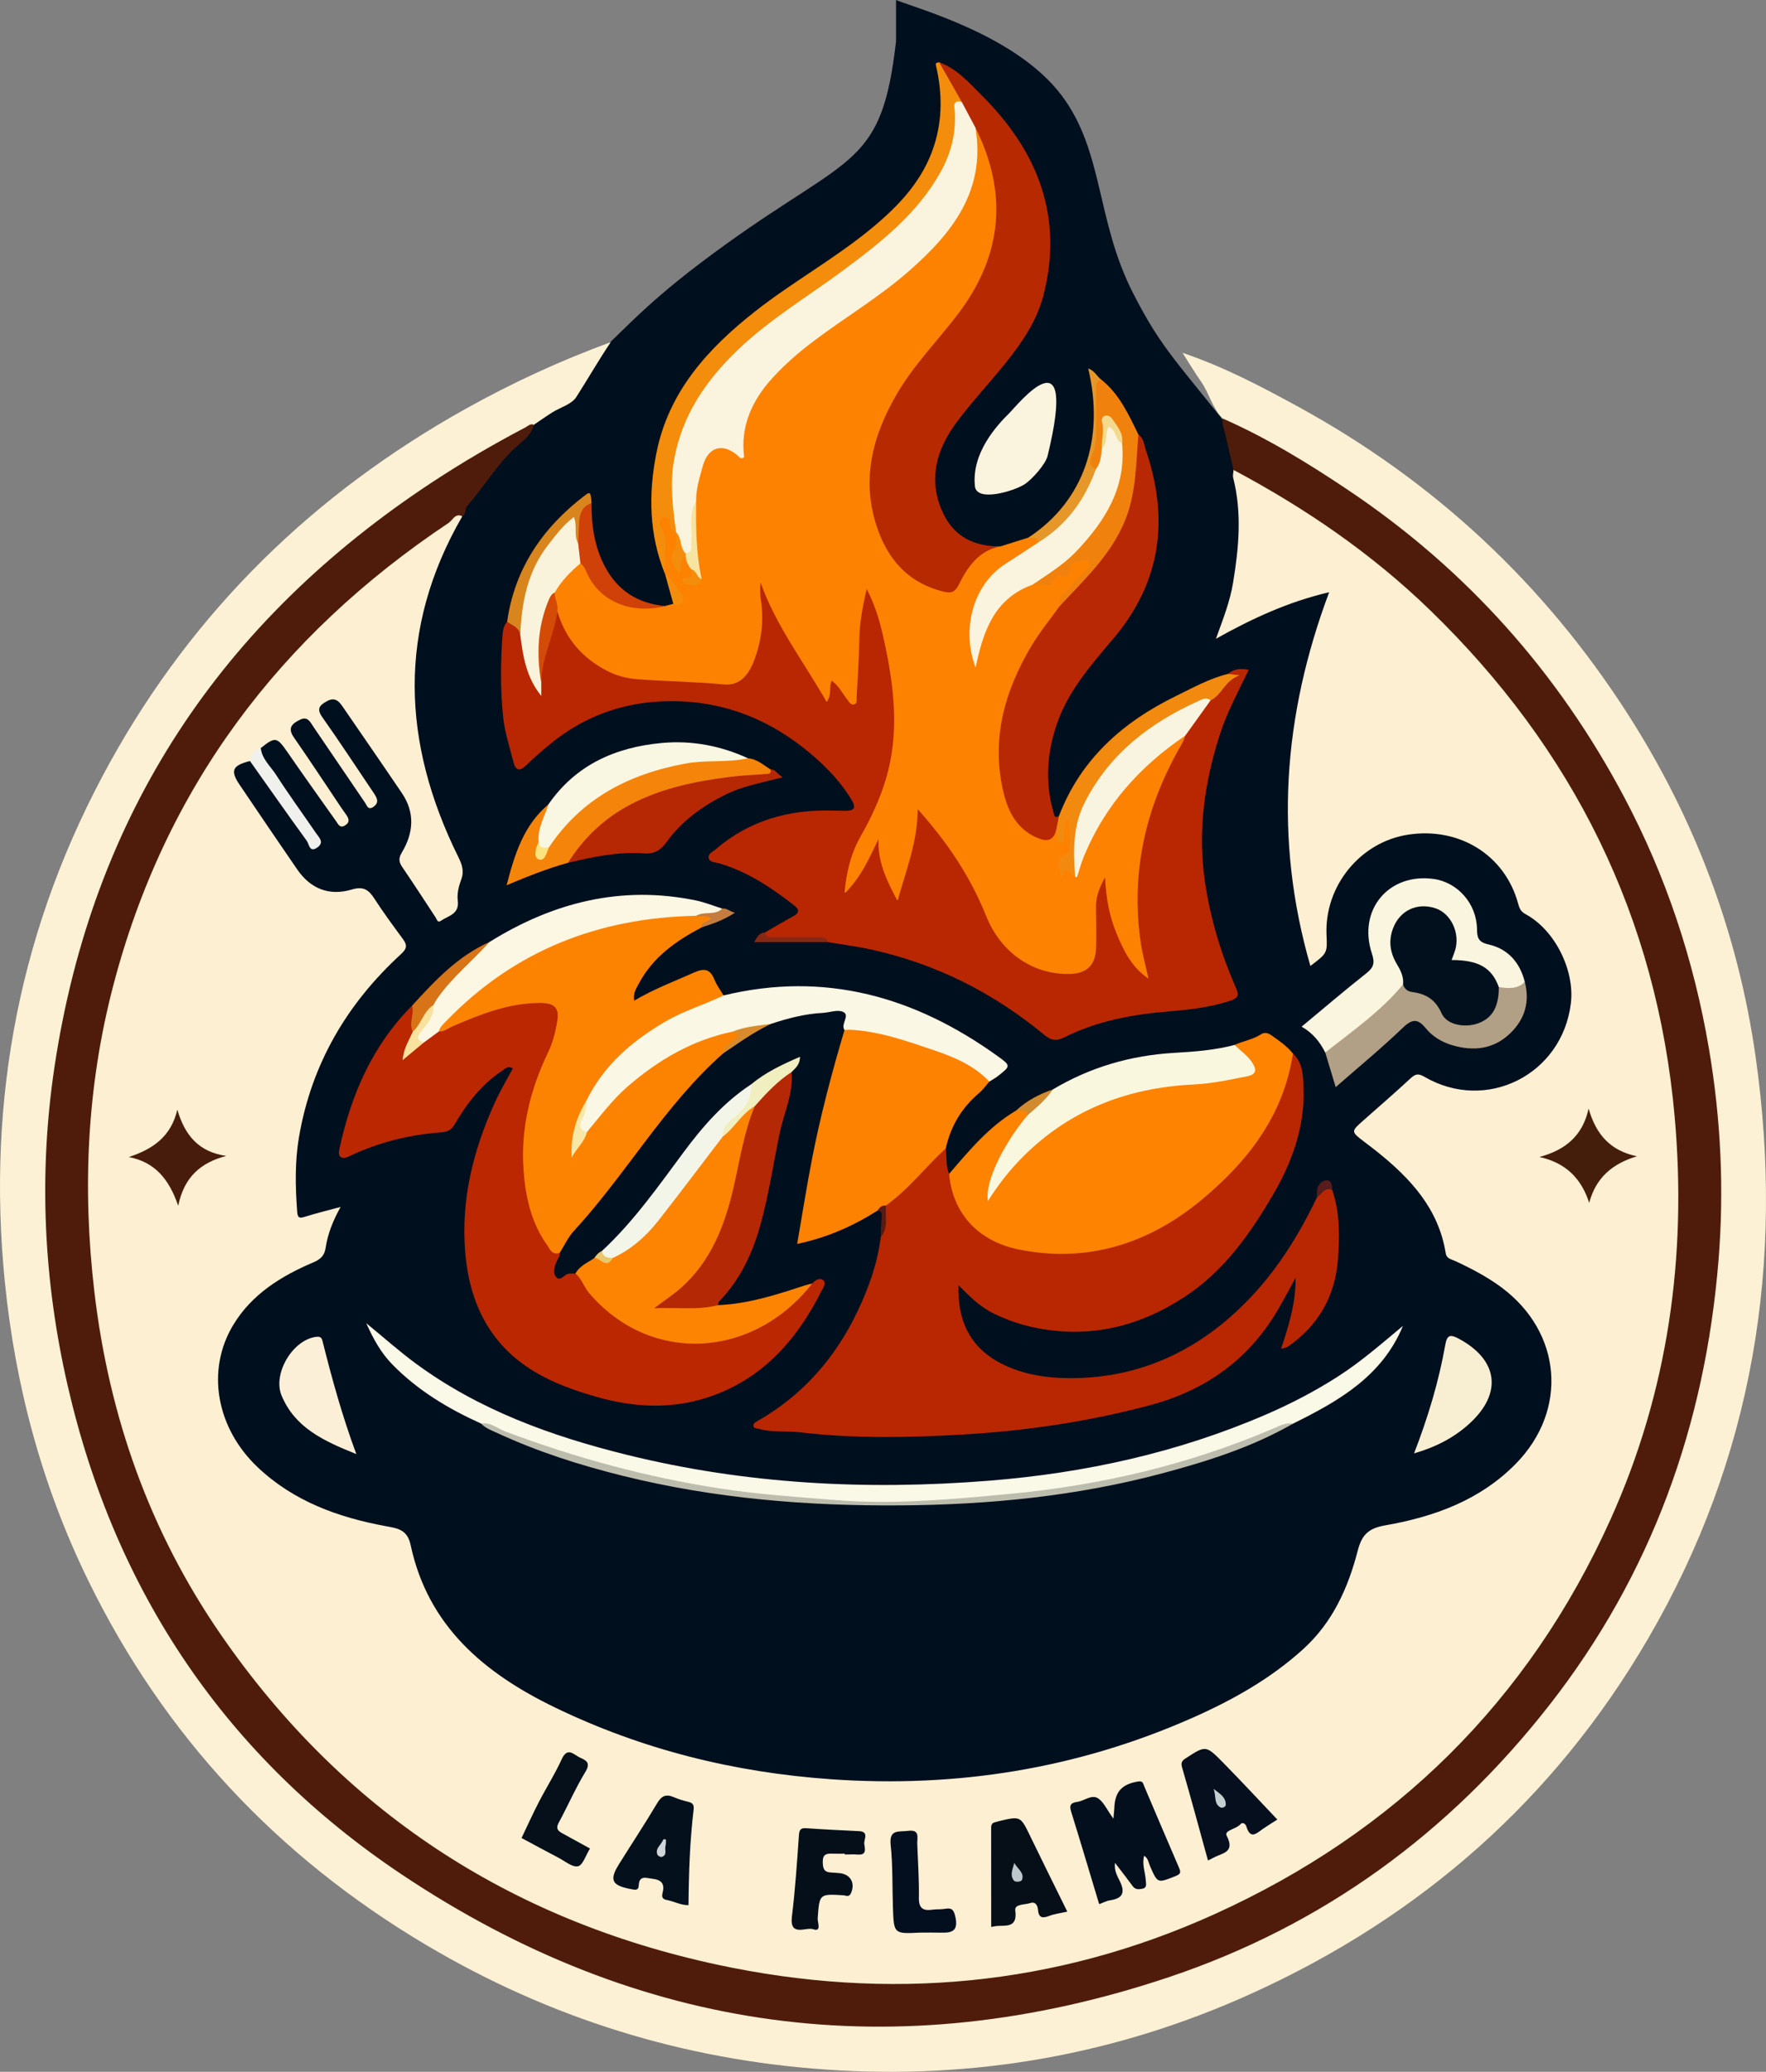 <?xml version="1.0" encoding="utf-8"?>
<!-- Generator: Adobe Illustrator 16.0.3, SVG Export Plug-In . SVG Version: 6.00 Build 0)  -->
<!DOCTYPE svg PUBLIC "-//W3C//DTD SVG 1.1//EN" "http://www.w3.org/Graphics/SVG/1.1/DTD/svg11.dtd">
<svg version="1.1" id="Capa_1" xmlns="http://www.w3.org/2000/svg" xmlns:xlink="http://www.w3.org/1999/xlink" x="0px" y="0px"
	 width="358.183px" height="420.04px" viewBox="0 0 358.183 420.04" enable-background="new 0 0 358.183 420.04"
	 xml:space="preserve">
<rect x="0" y="0" width="358.183" height="420.04" fill="#808080" stroke="none"/>
<g>
	<path fill-rule="evenodd" clip-rule="evenodd" fill="#000F1E" d="M181.731,8.396c-2.875,25.25-8.998,22.8-34.334,41
		c-31.301,22.485-15.301,19.972-79.515,61.278c-39.81,25.608-88.235,106.672-16.234,237.054
		c2.125,3.848,101.083,66.836,103.269,66.834c98.609-0.063,45.979-13.264,166.064-63c25.005-71.131,22.654-51.057,35.666-100
		c0,0-5.723-104.388-66.333-150.023c-13.583-10.227-30.286-1.147-37.75-10.672c-13.839-17.662-16.75-19.68-22.75-31.43
		c-7.587-14.857-5.891-28.784-14.583-40.208C206.074,7.195,186.414,1.878,181.731,0"/>
	<path fill-rule="evenodd" clip-rule="evenodd" fill="#FDEFD2" d="M93.768,104.667c-13.23,22.867-12.254,45.927-0.82,69.066
		c0.802,1.623,1.235,2.933,0.565,4.691c-0.494,1.297-0.842,2.819-0.669,4.166c0.357,2.775-1.913,3.051-3.407,4.081
		c-0.716,0.494-0.811-0.254-1.079-0.664c-2.238-3.409-4.458-6.83-6.755-10.199c-0.722-1.058-0.808-1.793-0.079-3.013
		c2.352-3.931,2.675-8.028-0.006-11.992c-3.971-5.87-8.01-11.693-12.018-17.538c-0.803-1.17-1.624-1.984-3.226-1.09
		c-1.522,0.849-2.091,1.553-0.889,3.25c3.378,4.769,6.581,9.662,9.85,14.508c0.347,0.514,0.711,1.021,1.003,1.565
		c0.426,0.793,0.361,1.469-0.462,2.054c-1.136,0.806-1.335-0.222-1.74-0.815c-3.491-5.121-6.97-10.251-10.458-15.375
		c-0.635-0.933-1.164-2.193-2.651-1.48c-1.548,0.742-2.729,1.596-1.327,3.612c3.285,4.725,6.441,9.539,9.652,14.316
		c0.296,0.441,0.614,0.868,0.919,1.303c0.546,0.78,0.903,1.534-0.159,2.213c-1.063,0.679-1.41-0.219-1.847-0.834
		c-3.278-4.626-6.576-9.24-9.798-13.905c-2.205-3.195-2.507-3.289-5.479-0.919c-0.792,0.823-0.911,2.208-2.191,2.623
		c-3.553,0.887-4.044,1.924-2.12,4.782c3.864,5.739,7.767,11.453,11.679,17.159c2.727,3.976,6.531,5.474,11.111,4.105
		c2.269-0.677,3.37,0.003,4.521,1.786c1.829,2.829,3.834,5.547,5.832,8.262c0.888,1.206,0.855,1.914-0.368,3.034
		c-10.992,10.071-18.184,22.298-20.71,37.118c-0.856,5.029-0.742,10.064-0.368,15.121c0.101,1.352,0.521,1.357,1.615,1.014
		c2.249-0.707,4.546-1.26,7.192-1.977c-1.602,2.881-2.619,5.514-3.04,8.32c-0.236,1.586-1.063,2.313-2.515,2.93
		c-6.536,2.779-12.489,6.461-16.248,12.723c-5.505,9.172-3.414,20.855,4.991,28.807c7.302,6.906,16.318,10.154,25.975,11.938
		c2.38,0.439,4.365,0.664,5.037,3.811c3.512,16.441,14.904,25.992,29.249,32.934c17.727,8.576,36.413,13.193,56.042,14.568
		c25.459,1.781,49.89-2.123,73.233-12.434c8.13-3.592,15.857-7.908,22.522-13.959c5.972-5.422,9.101-12.41,11.048-19.939
		c0.851-3.289,2.2-4.553,5.617-5.15c9.907-1.732,19.244-5.111,26.493-12.531c10.623-10.871,9.284-26.59-2.922-35.68
		c-2.929-2.18-6.15-3.855-9.453-5.389c-0.754-0.35-1.707-0.432-1.893-1.59c-1.446-9.035-7.183-15.182-13.969-20.607
		c-0.831-0.664-1.688-1.297-2.532-1.945c-2.725-2.092-2.728-2.096-0.261-4.287c3.186-2.827,6.416-5.609,9.539-8.505
		c0.967-0.896,1.551-1.195,2.88-0.418c12.568,7.36,27.998-0.416,29.734-14.906c0.8-6.675-3.232-14.812-9.138-18.018
		c-1.039-0.564-1.294-1.189-1.556-2.157c-2.657-9.821-11.881-15.587-22.308-13.993c-9.727,1.488-17,10.419-16.559,20.335
		c0.163,3.688,0.163,3.688-3.272,6.286c-7.404-25.64-5.586-50.721,3.808-75.771c-8.285,1.934-15.54,5.289-22.967,9.436
		c1.439-3.965,2.845-7.532,3.473-11.34c1.173-7.109,1.836-14.194,0.025-21.302c-0.124-0.488,0.047-1.051,0.081-1.58
		c0.999-1.012,1.809-0.087,2.573,0.337c16.733,9.289,31.961,20.576,44.995,34.639c9.945,10.73,18.279,22.625,25.113,35.601
		c9.135,17.345,14.776,35.758,17.187,55.152c1.471,11.835,1.231,23.74,0.425,35.626c-0.914,13.465-3.778,26.557-8.102,39.297
		c-6.528,19.24-16.643,36.459-30.063,51.723c-21.596,24.563-48.144,41.242-79.72,49.789c-10.563,2.857-21.349,4.42-32.302,5.113
		c-25.351,1.605-49.785-2.422-73.241-11.92c-19.444-7.875-36.78-19.123-51.941-33.779c-23.958-23.16-38.854-51.133-45.178-83.721
		c-1.639-8.447-2.273-17.035-2.759-25.656c-0.939-16.676,0.959-33.013,5.25-49.029c6.418-23.954,17.695-45.398,34.262-64.013
		c10.052-11.295,21.5-20.899,33.976-29.35C92.584,103.795,92.596,103.814,93.768,104.667z"/>
	<path fill-rule="evenodd" clip-rule="evenodd" fill="#FCF1D5" d="M247.993,84.848c-2.124-2.115-2.734-5.117-4.408-7.504
		c-1.243-1.774-2.354-3.641-3.749-5.817c8.455,2.875,15.961,6.827,23.404,10.896c27.582,15.08,49.901,35.852,66.875,62.296
		c13.656,21.278,22.403,44.515,25.958,69.508c5.934,41.707-0.436,81.353-21.818,118.011c-19.001,32.576-46.082,56.357-80.377,71.914
		c-27.423,12.438-56.258,17.502-86.247,15.441c-29.028-1.994-56.157-10.408-81.231-25.289c-30.179-17.912-53.2-42.486-68.59-74.045
		c-9.291-19.051-14.713-39.242-16.826-60.334c-3.742-37.339,3.156-72.545,21.342-105.405c17.067-30.841,41.379-54.471,72.099-71.625
		c9.439-5.271,19.217-9.778,29.449-13.528c-2.479,3.668-4.645,7.48-7.006,11.149c-0.945,1.47-3.225,2.068-4.869,3.106
		c-1.264,0.796-2.483,1.66-3.723,2.494c-1.772,1.828-4.127,2.756-6.281,3.962c-17.628,9.868-33.77,21.695-47.612,36.468
		c-11.373,12.137-20.489,25.843-27.747,40.82c-8.302,17.131-13.417,35.189-15.419,54.055c-3.257,30.677,0.604,60.468,13,88.835
		c7.996,18.299,19.071,34.635,33.314,48.777c26.359,26.172,57.812,42.332,94.455,48.334c11.319,1.854,22.742,2.938,34.213,2.389
		c22.109-1.059,43.401-5.684,63.697-14.809c15.78-7.096,30.131-16.297,43.041-27.752c14.142-12.547,25.699-27.176,34.909-43.695
		c11.262-20.195,17.15-41.955,19.473-64.844c3.053-30.1-1.612-58.982-13.797-86.578c-7.104-16.089-16.622-30.7-28.365-43.91
		c-14.967-16.836-32.73-29.86-52.62-40.183C250.906,87.142,249.092,86.492,247.993,84.848z"/>
	<path fill-rule="evenodd" clip-rule="evenodd" fill="#4F1C0C" d="M247.993,84.848c9.039,3.973,17.423,9.123,25.586,14.604
		c23.821,15.991,42.379,36.795,55.813,62.106c8.528,16.068,14.18,33.131,17.229,51.11c2.42,14.271,3.095,28.587,1.921,42.964
		c-2.718,33.289-13.575,63.541-34.266,90.02c-20.328,26.014-46.036,44.771-77.287,55.225
		c-55.095,18.432-107.306,11.363-155.505-20.846c-35.586-23.779-58.124-57.25-67.742-99.029
		c-4.916-21.354-5.954-43.021-2.677-64.789c7.691-51.079,33.729-90.276,76.711-118.524c6.088-4,12.362-7.664,18.807-11.045
		c0.515-0.271,0.979-0.838,1.692-0.527c-0.522,2.205-2.403,3.398-3.877,4.766c-3.753,3.485-6.287,7.927-9.65,11.703
		c-0.531,0.596-0.147,1.626-0.98,2.082c-1.452-0.708-1.963,0.804-2.758,1.334c-34.349,22.906-57.657,53.858-68.102,94.057
		c-5.282,20.326-6.218,40.931-3.775,61.781c2.964,25.299,11.219,48.658,25.682,69.602c24.618,35.65,58.443,57.809,100.712,66.887
		c34.61,7.432,68.438,4.391,100.737-10.217c36.661-16.578,63.779-43.242,80.384-80.059c11.704-25.947,15.522-53.361,13.016-81.589
		c-3.596-40.491-20.592-74.678-49.717-102.86c-11.8-11.418-25.262-20.618-39.749-28.323c-0.59-2.534-1.199-5.063-1.764-7.602
		C248.226,86.748,247.777,85.847,247.993,84.848z"/>
	<path fill-rule="evenodd" clip-rule="evenodd" fill="#FD8201" d="M134.893,122.857c0.556-0.148,1.11-0.296,1.667-0.445
		c1.018-0.517,1.068-1.299,0.477-2.129c-0.853-1.196-1.175-2.679-2.126-3.813l-0.021-0.055c-0.813-3.17-0.639-6.503-1.608-9.654
		c-0.275-0.893-0.124-1.87,0.858-2.271c1.107-0.452,1.859,0.19,2.355,1.155c0.244,0.473,0.294,1.025,0.572,1.48
		c0.172,0.211,0.308,0.449,0.414,0.698c0.729,1.974,0.027,3.891-0.255,5.962c0.637-0.517,1.021-1.389,1.978-1.182
		c0.851,0.675,1.104,1.684,1.479,2.625c0.301,0.908,0.085,1.766-0.492,2.646c0.978-0.138,1.207-0.667,1.277-1.327
		c-1.633-4.747-0.719-9.655-0.973-14.483c-0.273-2.443,0.379-4.763,1.061-7.055c1.336-4.491,4.058-5.729,8.432-3.764
		c-0.373-9.982,6.166-15.843,12.91-21.414c4.713-3.892,9.907-7.178,14.891-10.729c6.102-4.348,11.49-9.438,15.803-15.638
		c3.051-4.386,3.739-9.284,3.59-14.421c-0.033-1.14-0.394-2.306,0.545-3.275c1.461,0.006,1.523,1.293,1.925,2.193
		c6.331,14.179,3.147,26.829-6.342,38.37c-3.774,4.592-7.752,9.014-10.772,14.177c-4.767,8.148-6.933,16.712-3.877,25.985
		c1.898,5.761,5.479,10.075,11.397,12.156c1.856,0.652,3.245,0.489,4.115-1.525c0.528-1.224,1.515-2.177,2.314-3.239
		c1.612-2.144,3.671-3.281,6.392-3.095c1.896-0.598,3.792-1.195,5.688-1.793c1.004-0.456,1.961-0.771,2.338,0.742
		c-0.221,1.445-1.485,1.866-2.5,2.534c-4.151,2.737-8.243,5.456-10.002,10.55c-1.169,3.383-0.627,6.777-0.89,10.594
		c1.675-7.351,4.329-13.387,11.941-15.581c2.997,0.391,4.888-1.68,6.988-3.217c0.549-0.402,0.943-1.053,1.631-1.282
		c1.091-0.363,2.281-0.818,3.162,0.295c0.854,1.081,0.028,2.04-0.607,2.835c-1.152,1.44-2.533,2.682-3.794,4.029
		c-0.683,0.729-1.278,1.445-1.319,2.488c-1.327,3.148-3.918,5.447-5.596,8.37c-4.994,8.698-7.846,17.825-5.79,27.972
		c0.628,3.099,1.778,5.958,4.16,8.151c2.172,2,3.339,2.068,5.817,0.52c0.573,0.327,1.013,0.295,1.032-0.082
		c0.014-0.265-0.017-0.536,0.029-0.797c0.137-0.785,0.2-1.776,1.219-1.788c1.196-0.014,1.303,1.069,1.316,1.943
		c0.04,2.689,0.658,5.535-1.812,7.648c-0.176,0.151-0.179,0.491-0.166,0.845c0.696,0.203,1.497,0.196,2.133,0.631
		c2.468-6.884,6.091-13.068,10.995-18.473c2.978-3.283,6.418-6.052,10.018-8.619c0.527-0.377,1.177-0.936,1.831-0.094
		c0.33,1.058-0.229,1.894-0.695,2.747c-5.748,10.49-8.96,21.589-8.317,33.675c0.186,3.483,0.811,6.865,1.563,10.247
		c0.209,0.938,0.614,2.115-0.484,2.628c-0.863,0.403-1.63-0.442-2.302-1.027c-1.865-1.625-2.81-3.864-3.912-5.981
		c-1.656-3.177-2.532-6.597-2.999-10.137c-0.651,2.921-0.462,5.937-0.326,8.903c0.314,6.858-3.92,9.072-9.794,7.77
		c-6.521-1.445-11.469-5.066-14.009-11.496c-2.767-7.002-6.722-13.293-11.458-19.115c-0.274-0.337-0.508-0.713-1.019-1.096
		c-0.337,4.908-2,9.397-3.317,13.969c-0.262,0.91-0.435,2.113-1.583,2.227c-1.142,0.113-1.606-0.977-2-1.862
		c-1.136-2.558-2.541-5.044-2.303-8.105c-1.149,2.85-2.452,5.465-4.434,7.682c-0.471,0.526-1.019,1.116-1.813,0.86
		c-0.975-0.314-0.918-1.221-0.859-2.009c0.255-3.421,1.336-6.585,2.977-9.589c3.078-5.637,5.766-11.432,6.479-17.917
		c1.094-9.959-0.742-19.531-3.928-28.937c-0.47,1.912-1.015,3.796-0.919,5.742c0.202,4.098-0.554,8.141-0.608,12.224
		c-0.015,1.034,0.042,2.301-1.248,2.67c-1.094,0.313-1.765-0.598-2.43-1.315c-0.48-0.517-0.807-1.165-1.362-1.622
		c-1.468,2.6-2.631,2.666-4.185,0.006c-2.821-4.829-5.887-9.512-8.598-14.407c-1.04-1.879-1.621-3.918-2.452-6.545
		c1.932,5.303,1.079,9.924-0.498,14.431c-1.618,4.622-4.407,6.11-9.254,5.596c-4.143-0.439-8.351-0.778-12.473-0.656
		c-8.856,0.262-18.012-6.111-19.791-14.697c-0.249-1.242-0.556-2.475-0.551-3.753c1.124-3.003,2.97-5.32,6.117-6.391
		c0.937,0.265,1.437,1.018,1.821,1.802c2.311,4.704,6.348,6.602,11.303,6.981C132.317,122.812,133.594,123.244,134.893,122.857z"/>
	<path fill-rule="evenodd" clip-rule="evenodd" fill="#B82702" d="M113.04,123.911c1.6,5.499,4.995,9.463,10.081,12.094
		c1.946,1.007,4.014,1.531,6.1,1.696c5.826,0.459,11.68,0.489,17.507,1.062c2.863,0.282,4.821-1.307,6.119-4.59
		c1.592-4.03,2.122-8.208,1.476-12.522c-0.169-1.13-0.201-2.281-0.055-3.527c3.108,8.74,8.712,15.978,13.407,24.216
		c1.109-1.681,0.402-3.022,1.021-4.347c1.471,1.079,2.175,2.619,3.192,3.886c0.365,0.455,0.677,1.192,1.433,0.903
		c0.61-0.234,0.396-0.917,0.423-1.419c0.203-3.895,0.488-7.788,0.549-11.685c0.051-3.291,0.611-6.471,1.497-10.272
		c1.948,3.774,2.843,7.28,3.608,10.845c1.972,9.178,3.052,18.349,0.312,27.587c-1.219,4.109-3.02,7.971-5.118,11.658
		c-1.979,3.479-2.911,7.142-3.326,11.704c3.455-3.419,5.067-7.276,6.916-11.106c-0.198,4.517,1.578,8.317,3.858,12.555
		c1.764-6.321,4.074-11.948,4.084-18.599c6.027,6.701,10.698,13.691,13.895,21.669c2.999,7.484,9.569,11.946,17.022,11.74
		c3.426-0.095,5.182-1.817,5.267-5.314c0.063-2.662,0.039-5.329-0.022-7.993c-0.047-2.011,0.483-3.831,1.84-6.285
		c0.223,4.355,0.904,7.944,2.309,11.316c1.421,3.41,2.95,6.809,6.508,9.237c-0.581-2.655-1.224-4.93-1.564-7.249
		c-2.123-14.443,1.037-27.816,8.313-40.334c0.307-0.527,0.479-1.131,0.713-1.7c-0.597-1.524,0.801-2.189,1.414-3.161
		c0.99-1.572,2.085-3.081,3.39-4.419c1.826-1.272,2.385-3.961,4.932-4.436c0.012-0.002,0.098-0.057,0.054-0.049
		c-0.475,0.091-0.854-0.021-1.119-0.443c1.158-1.021,2.494-1.18,4.195-0.82c-2.136,4.437-4.45,8.675-5.911,13.272
		c-3.08,9.692-4.479,19.462-2.96,29.717c1.101,7.427,3.204,14.419,6.169,21.226c0.67,1.539,0.903,2.268-1.254,2.947
		c-4.017,1.267-8.046,1.74-12.21,2.084c-7.292,0.601-14.508,1.885-21.15,5.223c-1.603,0.805-2.653,0.775-4.174-0.484
		c-10.273-8.5-21.901-14.373-34.961-17.257c-2.924-0.646-5.907-1.023-8.862-1.523c-2.85-0.987-5.794-0.251-8.687-0.463
		c-0.972-0.071-1.955,0.043-2.926-0.051c-0.847-0.083-1.635-0.292-1.161-1.461c1.903-1.099,3.784-2.241,5.718-3.282
		c1.271-0.685,1.239-1.361,0.194-2.179c-4.672-3.653-9.562-6.912-15.348-8.58c-0.73-0.211-1.803-0.158-2.003-1.025
		c-0.205-0.886,0.825-1.274,1.389-1.76c6.837-5.886,14.895-8.136,23.776-7.882c0.798,0.022,1.597,0.038,2.395,0.048
		c1.8,0.024,2.521-0.406,1.355-2.309c-2.57-4.197-5.992-7.547-9.825-10.55c-8.373-6.558-17.898-9.759-28.491-9.325
		c-8.489,0.347-16.164,3.229-22.775,8.678c-1.671,1.377-3.316,2.796-4.864,4.308c-1.319,1.288-2.135,1.008-2.552-0.637
		c-0.782-3.088-1.802-6.166-2.12-9.31c-0.563-5.558-0.517-11.161-0.084-16.747c0.07-0.911,0.309-1.737,0.913-2.438
		c2.565-0.699,2.707,1.38,3.34,2.904c0.654,3.619,1.522,7.176,2.938,10.084c-0.019-0.054-0.111-0.564-0.079-1.097
		c-0.104-4.615,2.269-8.689,2.862-13.151C111.987,124.279,112.36,123.813,113.04,123.911z"/>
	<path fill-rule="evenodd" clip-rule="evenodd" fill="#B82701" d="M270.211,241.223c1.555,4.637,1.52,9.436,1.142,14.199
		c-0.59,7.447-3.994,13.395-10.209,17.643c-0.276,0.189-0.672,0.203-1.309,0.383c1.482-4.547,2.954-8.922,2.94-14.367
		c-1.273,2.313-2.187,4-3.124,5.672c-5.923,10.559-14.831,17.072-26.519,20.176c-12.537,3.33-25.251,5.199-38.183,5.934
		c-10.898,0.617-21.771,0.816-32.636-0.471c-2.81-0.332-5.685,0.084-8.458-0.719c-0.402-0.115-0.969-0.006-1.046-0.588
		c-0.065-0.504,0.346-0.711,0.753-0.941c9.196-5.211,15.841-12.793,20.351-22.262c2.28-4.789,4.079-9.77,4.725-15.09
		c0.613-1.986,0.763-4.01,0.51-6.066c0.032-0.658,0.338-1.209,0.839-1.58c3.554-2.625,6.402-5.969,9.435-9.133
		c0.606-0.633,1.214-1.596,2.405-1.193c0.228,1.725-0.029,3.512,0.67,5.176c0.792,0.574,0.946,1.482,1.146,2.33
		c1.999,8.508,10.279,12.221,16.811,12.789c11.904,1.035,22.622-2.303,31.734-9.744c8.728-7.129,16.201-15.438,18.544-27.095
		c0.206-1.027,0.414-2.119,1.505-2.68c2.027,1.863,2.049,4.439,2.146,6.838c0.321,7.953-2.318,15.205-6.246,21.898
		c-4.658,7.938-9.966,15.443-17.884,20.613c-9.19,5.998-19.065,8.447-30.028,6.291c-3.1-0.611-5.925-1.582-8.724-2.951
		c-2.743-1.34-4.836-3.447-7.107-5.719c-0.196,6.83,2.103,12.158,7.835,15.418c4.447,2.527,9.498,3.398,14.581,3.428
		c12.359,0.07,23.164-4.123,32.503-12.211c7.822-6.775,13.373-15.182,17.785-24.428
		C267.787,241.555,268.179,239.742,270.211,241.223z"/>
	<path fill-rule="evenodd" clip-rule="evenodd" fill="#BA2701" d="M113.521,254.006c0.114,0.582-0.262,0.99-0.485,1.467
		c-0.539,1.145-1.062,2.545-0.18,3.494c0.817,0.879,1.623-0.66,2.548-0.75c0.435-0.041,0.875-0.014,1.313-0.018
		c1.38-0.205,1.764,0.953,2.321,1.775c5.572,8.223,13.743,11.676,23.228,11.619c6.822-0.043,12.825-3.211,17.955-7.729
		c1.459-1.285,2.955-2.5,4.515-3.646c0.634-0.723,1.563-1.248,2.281-0.623c0.64,0.555-0.083,1.506-0.408,2.154
		c-5.136,10.242-12.442,18.301-23.676,21.748c-7.242,2.223-14.61,1.813-21.979-0.305c-4.452-1.279-8.731-2.781-12.672-5.172
		c-9.007-5.461-13.05-13.891-13.922-24.037c-0.917-10.67,1.586-20.689,5.969-30.37c1.087-2.403,2.408-4.661,3.685-6.997
		c-1.026-0.627-1.573,0.074-2.186,0.482c-4.137,2.764-7.122,6.567-9.576,10.804c-0.658,1.139-1.39,1.574-2.705,1.668
		c-6.398,0.457-12.552,1.979-18.38,4.691c-0.671,0.313-1.341,0.719-1.985,0.361c-0.605-0.338-0.463-1.135-0.338-1.713
		c2.368-10.966,6.69-20.949,14.74-29.033c1.647,1.59,0.262,3.549,0.65,5.293c-0.107,1.143-0.77,2.094-1.23,3.457
		c1.07-0.596,1.844-1.156,2.529-1.854c1.139-0.928,2.28-1.85,3.686-2.361c5.404-2.73,10.993-4.896,17.032-5.754
		c6.654-0.943,8.75,1.223,6.859,7.619c-1.5,5.076-4.007,9.809-5.089,15.065c-1.769,8.599-1.38,16.892,2.681,24.825
		C111.435,251.6,112.422,252.844,113.521,254.006z"/>
	<path fill-rule="evenodd" clip-rule="evenodd" fill="#FE8301" d="M262.236,213.594c-1.886,12.6-9.216,21.958-18.588,29.718
		c-10.65,8.818-23.036,12.799-36.899,10.037c-8.524-1.699-13.558-7.512-14.252-15.355c4.08-4.752,8.081-9.588,13.583-12.833
		c0.974-0.338,1.988-0.912,2.661,0.463c0.179,1.183-0.565,2.011-1.181,2.854c-2.78,3.822-5.152,7.846-6.168,12.027
		c4.684-6.818,11.084-12.336,18.944-16.142c7.123-3.452,14.687-5.084,22.573-5.354c2.936-0.102,5.805-0.697,8.646-1.381
		c1.956-0.469,2.075-1.076,0.789-2.74c-0.737-0.955-1.967-1.598-1.942-3.039c1.741-0.813,3.695-1.076,5.342-2.148
		c0.703-0.459,1.359-0.34,2.142,0.209C259.457,211.012,261.027,212.079,262.236,213.594z"/>
	<path fill-rule="evenodd" clip-rule="evenodd" fill="#FC8301" d="M113.521,254.006c-1.556,0.543-2-0.791-2.61-1.652
		c-3.169-4.479-4.315-9.684-4.716-14.979c-0.641-8.465,1.335-16.49,5.011-24.111c0.93-1.928,1.428-4.004,1.793-6.08
		c0.499-2.838-0.456-3.84-3.499-3.84c-6.348-0.002-12.091,2.311-17.786,4.773c-0.88,0.379-1.636,1.09-2.69,0.996
		c-0.645-1.393,0.426-2.209,1.176-2.965c6.948-6.995,14.762-12.751,24.08-16.215c8.785-3.266,17.81-5.346,27.27-5.009
		c0.44,0.031,0.882,0.027,1.318,0.077c0.8,0.091,1.697,0.203,1.807,1.181c0.107,0.962-0.856,0.936-1.462,1.194
		c-0.331,0.142-0.612,0.331-0.836,0.611c-5.225,2.739-9.953,6.034-12.806,11.432c-0.526,0.996-1.211,1.943-0.943,3.454
		c3.955-2.351,8.133-3.912,12.197-5.726c2.099-0.937,3.24-0.636,4.092,1.483c0.453,1.126,1.217,2.129,1.84,3.188
		c-0.181,1.358-1.361,1.483-2.32,1.833c-6.281,2.295-12.018,5.512-17.134,9.852c-3.299,2.797-5.549,6.379-7.821,9.959
		c-1.994,3.413-2.388,7.38-3.607,11.075c0.604-1.912,1.595-3.635,2.619-5.344c6.783-9.705,15.665-16.593,27.035-20.148
		c1.105-0.346,2.193-0.746,3.384-0.494c1.533,0.623,1.573,1.469,0.392,2.525c-0.913,0.814-1.866,1.592-2.671,2.523
		c-11.866,10.491-19.614,24.447-30.251,35.976C115.207,250.85,114.465,252.52,113.521,254.006z"/>
	<path fill-rule="evenodd" clip-rule="evenodd" fill="#B62901" d="M202.877,110.79c-4.391,0.825-6.608,4.138-8.393,7.706
		c-0.778,1.558-1.524,1.832-3.061,1.464c-6.849-1.639-11.069-6.139-13.352-12.513c-3.528-9.856-1.222-18.957,3.9-27.68
		c3.484-5.935,8.324-10.792,12.429-16.229c8.922-11.82,10.06-24.38,3.452-37.637c-1.927-1.133-2.497-3.212-3.495-4.993
		c-1.212-2.387-3.022-4.454-3.788-7.084c-0.119-0.409-0.393-0.78-0.095-1.211c3.669,1.343,6.161,4.233,8.794,6.87
		c11.244,11.266,16.463,24.473,12.365,40.403c-1.333,5.18-4.353,9.589-7.675,13.721c-3.256,4.05-6.844,7.846-9.934,12.014
		c-4.062,5.477-5.854,11.516-2.853,18.182C193.44,108.836,197.589,110.784,202.877,110.79z"/>
	<path fill-rule="evenodd" clip-rule="evenodd" fill="#FD8201" d="M191.827,232.818c-4.122,3.787-7.537,8.316-12.146,11.596
		c-0.453,0.488-1.11,0.639-1.648,0.988c-4.938,3.143-10.206,5.49-16.35,6.791c1.036-5.967,1.933-11.703,3.044-17.396
		c1.713-8.772,4.013-17.406,6.554-25.974c0.668-1.041,1.692-0.785,2.63-0.664c8.305,1.08,16.175,3.545,23.501,7.615
		c1.397,0.775,3.118,1.467,3.25,3.512c-0.689,0.779-1.295,1.658-2.082,2.322C195.049,224.587,192.822,228.324,191.827,232.818z"/>
	<path fill-rule="evenodd" clip-rule="evenodd" fill="#B92804" d="M214.26,168.097c-0.56,2.576-2.118,2.576-4.122,1.663
		c-3.841-1.749-5.615-5.104-6.547-8.873c-2.668-10.798,0.093-20.683,5.623-29.954c1.668-2.797,3.766-5.339,5.667-7.998
		c0.976-2.032,2.716-3.446,4.135-5.12c2.912-3.438,5.605-7.007,7.689-11.045c2.569-4.981,2.505-10.441,3.242-15.764
		c0.142-1.025-0.072-2.168,0.941-2.912c1.094,0.716,1.12,1.995,1.479,3.041c4.753,13.905,3.247,26.714-6.479,38.245
		c-4.523,5.363-9.259,10.672-11.571,17.514c-1.971,5.829-2.392,11.746-0.658,17.727c0.16,0.551,0.128,1.37,1.11,0.841
		C215.584,166.532,215.192,167.367,214.26,168.097z"/>
	<path fill-rule="evenodd" clip-rule="evenodd" fill="#FAF8E7" d="M97.574,288.615c-6.669-3.012-12.873-6.729-18.025-12.012
		c-2.181-2.236-3.716-4.887-5.269-8.344c3.667,3.002,6.7,5.707,9.957,8.109c12.867,9.496,27.607,14.805,42.927,18.588
		c24.172,5.971,48.745,7.217,73.483,5.238c19.38-1.551,38.205-5.672,56.131-13.418c5.132-2.219,10.08-4.797,14.78-7.83
		c4.631-2.99,8.758-6.623,12.991-10.135c-4.2,10.189-13.014,15.238-22.262,19.801c-7.94,3.277-15.887,6.545-24.21,8.76
		c-9.683,2.578-19.469,4.549-29.447,5.701c-11.288,1.303-22.607,1.941-33.937,1.729c-23.977-0.455-47.333-4.533-69.822-13.066
		C102.401,290.801,100.026,289.611,97.574,288.615z"/>
	<path fill-rule="evenodd" clip-rule="evenodd" fill="#FC8402" d="M164.736,260.219c-11.924,15.244-32.837,16.582-45.315,1.859
		c-1.021-1.203-1.435-2.842-2.703-3.879c0.841-1.592,2.491-2.199,3.845-3.166c1.116-0.707,2.535,0.889,3.563-0.479
		c5.123-3.061,8.919-7.43,12.299-12.254c2.992-4.271,6.235-8.355,9.699-12.262c1.661-1.604,2.979-3.528,4.731-5.036
		c0.668-0.572,1.31-1.617,2.437-0.66c0.252,0.611,0.199,1.24-0.012,1.828c-2.231,6.21-2.864,12.821-4.794,19.106
		c-2.381,7.754-6.153,14.535-13.13,18.996c3.333,0.361,6.823-0.561,10.257,0.336c6.114-0.252,11.865-2.104,17.607-3.998
		C163.715,260.449,164.23,260.348,164.736,260.219z"/>
	<path fill-rule="evenodd" clip-rule="evenodd" fill="#FAF7E4" d="M200.661,219.286c-3.13-3.328-7.3-5.039-11.409-6.424
		c-5.481-1.85-11.017-3.822-16.915-4.092c-0.351-0.016-0.705,0.031-1.058,0.051c-0.849-1.215,1.251-2.973-0.303-3.68
		c-1.112-0.506-2.732,0.146-4.129,0.217c-3.613,0.184-7.066,1.1-10.478,2.221c-2.512,0.779-4.933,2.002-7.691,1.551
		c-8.126,1.678-15.054,5.697-21.258,11.043c-3.188,2.746-5.694,6.143-8.391,9.351c-1.985,0.482-1.785-0.908-1.565-2.008
		c0.302-1.511,0.98-2.927,1.486-4.388c3.515-7.178,9.251-12.077,16.036-16.036c3.758-2.191,7.9-3.4,11.769-5.274
		c20.545-4.976,38.836,0.244,55.6,12.313c2.681,1.93,2.652,1.99,0.074,4.01C201.879,218.573,201.252,218.907,200.661,219.286z"/>
	<path fill-rule="evenodd" clip-rule="evenodd" fill="#F48D0B" d="M190.476,12.612c1.533,2.689,3.066,5.379,4.6,8.068
		c-0.932,0.613-0.725,1.617-0.655,2.43c0.617,7.2-2.985,12.735-6.985,18.153c-4.29,5.81-10.209,9.781-15.771,14.159
		c-4.81,3.786-10.115,6.873-14.943,10.64c-4.707,3.672-9.126,7.672-12.697,12.436c-5.474,7.301-7.849,15.567-6.67,24.737
		c0.196,1.528,0.995,3.119-0.229,4.588c-1.192,0.033-1.103-0.858-1.208-1.64c-0.103-0.768-0.483-1.451-1.341-1.28
		c-0.949,0.189-0.921,1.162-0.606,1.714c1.79,3.149,0.573,6.541,0.92,9.797c-3.258-7.985-3.407-16.231-1.766-24.533
		c2.467-12.465,10.425-21.201,20.018-28.745c7.654-6.018,16.242-10.729,23.751-16.952c5.521-4.576,10.344-9.682,12.582-16.731
		c1.685-5.302,1.635-10.642,0.39-16.015C189.715,12.796,189.735,12.792,190.476,12.612z"/>
	<path fill-rule="evenodd" clip-rule="evenodd" fill="#F9F5DF" d="M268.791,213.397c-1.083-2.164-2.551-3.996-4.801-5.248
		c4.475-3.711,8.753-7.377,13.177-10.859c1.503-1.184,1.681-2.16,1.086-3.957c-2.925-8.835,3.372-16.379,12.494-15.137
		c4.885,0.665,8.733,4.984,8.819,10.135c0.029,1.764,0.227,2.67,2.331,3.143c3.908,0.879,6.364,3.623,7.355,7.568
		c-0.963,2.16-2.622,2.625-5.515,1.553c-1.897-2.982-4.265-5.165-8.121-5.117c-1.135,0.014-1.725-0.787-1.563-2
		c0.082-0.617,0.224-1.222,0.29-1.84c0.302-2.828-0.793-5.122-3.019-6.289c-2.099-1.101-4.104-0.951-5.966,0.539
		c-2.087,1.673-2.946,4.384-2.183,6.942c0.482,1.616,1.469,3.036,1.887,4.683c0.153,0.607,0.239,1.218,0.124,1.843
		c-1.104,3.087-3.882,4.649-6.098,6.738c-2.371,2.234-5.153,3.959-7.5,6.223C270.857,213.024,270.002,213.768,268.791,213.397z"/>
	<path fill-rule="evenodd" clip-rule="evenodd" fill="#FAF7DF" d="M250.402,211.85c1.236,1.217,2.715,2.189,3.652,3.705
		c0.842,1.361,0.756,2.266-1.033,2.631c-3.646,0.744-7.275,1.506-11.017,1.689c-13.792,0.68-25.816,5.448-35.449,15.595
		c-2.301,2.424-4.321,5.082-6.172,8.018c-0.768-4.232,3.919-12.635,8.075-17.419c0.973-2.445,3.263-3.602,5.097-5.204
		c7.57-4.512,15.802-6.896,24.561-7.406C242.261,213.219,246.376,212.917,250.402,211.85z"/>
	<path fill-rule="evenodd" clip-rule="evenodd" fill="#FBF7E3" d="M141.207,185.667c-19.728,0.386-36.84,6.997-50.69,21.332
		c-0.592,0.613-1.303,1.195-1.494,2.115c-1.021,0.75-2.041,1.5-3.062,2.25c-1.818-0.252-2.253-1.107-1.122-2.662
		c1.048-1.438,1.968-2.895,2.379-4.637c1.751-4.686,5.596-7.632,9.08-10.869c0.905-0.841,1.998-1.466,2.984-2.219
		c12.912-8.033,26.742-11.551,41.887-8.415c1.808,0.375,3.545,1.088,5.315,1.645c-0.006,1.402-1.045,1.333-1.969,1.328
		C143.408,185.528,142.298,185.306,141.207,185.667z"/>
	<path fill-rule="evenodd" clip-rule="evenodd" fill="#B52805" d="M145.612,264.609c-4.071,1.059-8.183,0.424-12.939,0.623
		c2.238-1.686,4.006-2.824,5.551-4.211c5.996-5.387,8.741-12.504,10.521-20.117c1.306-5.582,2.103-11.299,4.338-16.638
		c0.993-3.014,5.127-6.85,7.458-6.92c0.415,4.373-1.562,8.317-2.412,12.443c-1.249,6.057-2.169,12.184-3.796,18.178
		c-1.63,6.006-4.142,11.414-8.49,15.91C145.684,264.043,145.686,264.361,145.612,264.609z"/>
	<path fill-rule="evenodd" clip-rule="evenodd" fill="#B1A085" d="M303.995,200.137c1.874,0.218,3.765,0.516,5.258-1.094
		c1.063,4.036,0.036,7.549-2.904,10.408c-3.388,3.293-7.503,3.742-11.863,2.439c-2.063-0.617-3.934-1.738-5.303-3.416
		c-1.582-1.939-2.71-1.977-4.624-0.139c-4.338,4.162-8.993,7.992-13.652,12.072c-0.739-2.447-1.428-4.73-2.115-7.012
		c5.481-4.352,11.279-8.34,15.779-13.813c1.717,0.419,3.305,1.281,5.112,1.41c1.495,0.105,1.895,1.34,2.476,2.469
		c1.95,3.791,6.398,4.586,9.361,1.747c0.797-0.763,1.309-1.646,1.472-2.758C303.116,201.607,303.023,200.629,303.995,200.137z"/>
	<path fill-rule="evenodd" clip-rule="evenodd" fill="#F5840A" d="M151.71,153.733c1.822,0.137,3.107,1.36,4.556,2.253
		c1.138,1.263,0.055,1.366-0.817,1.523c-2.438,0.44-4.921,0.524-7.373,0.862c-7.845,1.079-15.529,2.583-22.341,7.021
		c-2.938,1.915-5.467,4.203-7.583,6.957c-0.828,1.077-1.724,2.001-2.957,2.578c-4.095,1.128-8.033,2.695-12.443,4.546
		c1.652-6.407,3.492-12.186,8.482-16.396c1.072,0.741,0.373,1.616,0.071,2.341c-0.688,1.653-1.089,3.363-1.347,5.118
		c-0.089,0.664-0.566,1.275-0.245,2.086c0.833-0.18,0.826-0.95,1.096-1.502c5.517-8.444,13.549-13.298,23.02-16.049
		C139.685,153.37,145.664,153.043,151.71,153.733z"/>
	<path fill-rule="evenodd" clip-rule="evenodd" fill="#B62704" d="M115.194,174.927c3.178-5.022,7.303-8.975,12.605-11.778
		c6.37-3.368,13.247-4.75,20.272-5.643c2.36-0.3,4.746-0.399,7.122-0.568c0.634-0.044,1.308,0.035,1.07-0.952
		c1.077-0.035,1.324,0.958,2.503,1.594c-4.231,1.125-8.022,1.75-11.514,3.477c-4.749,2.349-8.919,5.339-12.043,9.645
		c-1.161,1.602-2.414,2.483-4.558,2.325C125.396,172.636,120.277,173.718,115.194,174.927z"/>
	<path fill-rule="evenodd" clip-rule="evenodd" fill="#F9F6E2" d="M109.244,170.745c-0.287-2.805,1.23-5.142,1.99-7.671
		c5.543-8.017,13.592-11.565,22.939-12.439c6.061-0.566,11.961,0.536,17.536,3.099c-4.168,0.918-8.454,0.297-12.654,1.068
		c-11.464,2.104-21.113,7.063-27.731,17.015C110.112,172.464,109.06,172.804,109.244,170.745z"/>
	<path fill-rule="evenodd" clip-rule="evenodd" fill="#BDBDAE" d="M97.574,288.615c1.931-0.326,3.355,1.02,4.97,1.625
		c14.146,5.299,28.644,9.264,43.571,11.549c7.779,1.189,15.636,1.723,23.487,2.348c11.829,0.939,23.563-0.176,35.258-1.273
		c18.399-1.725,36.29-5.932,53.361-13.232c1.292-0.553,2.569-1.248,4.066-1.018c-8.276,4.76-17.286,7.615-26.435,10.061
		c-17.401,4.654-35.149,6.395-53.135,6.529c-19.045,0.143-37.87-1.393-56.39-5.99c-8.694-2.158-17.208-4.867-25.355-8.631
		C99.79,290.035,98.51,289.609,97.574,288.615z"/>
	<path fill-rule="evenodd" clip-rule="evenodd" fill="#F1810D" d="M230.889,88.096c-0.505,5.963-0.411,11.986-2.814,17.69
		c-2.909,6.905-8.272,11.838-13.193,17.15c-0.55-2.148,1.536-2.785,2.424-4.081c0.837-1.222,2.054-2.178,3.046-3.302
		c0.379-0.429,1.011-0.898,0.571-1.603c-0.45-0.723-1.125-0.228-1.691-0.159c-0.985,0.12-2.082,0.317-2.184,1.523
		c-0.127,1.513-0.757,1.813-2.083,1.312c-0.242-0.092-0.852,0.111-0.904,0.292c-0.799,2.747-3.016,1.337-4.643,1.626
		c0.281-1.768,1.937-2.199,3.096-3.036c4.152-2.997,7.692-6.557,10.423-10.89c2.818-4.472,4.256-9.333,3.908-14.658
		c0.087-1.849-0.488-3.342-2.604-4.617c0.643,2.318-0.26,4.139-0.001,6.039c-0.179,1.695-0.228,3.466-2.343,4.035
		c-1.417-0.338-1.197-1.417-0.915-2.332c1.468-4.766,1.155-9.621,0.88-14.487c-0.055-0.965-0.067-2.116,1.533-1.612
		C227.047,79.91,228.906,84.045,230.889,88.096z"/>
	<path fill-rule="evenodd" clip-rule="evenodd" fill="#F8EFD3" d="M286.802,294.658c2.868-7.418,5.014-14.596,6.331-21.994
		c0.351-1.965,0.947-2.215,2.684-1.287c8.062,4.299,8.979,11.092,2.206,17.256C294.907,291.469,291.264,293.361,286.802,294.658z"/>
	<path fill-rule="evenodd" clip-rule="evenodd" fill="#FBF0D7" d="M72.271,294.801c-6.684-2.682-12.44-5.352-15.154-11.848
		c-1.889-4.518,2.376-11.525,7.191-11.939c0.948-0.082,1.031,0.59,1.165,1.119C67.351,279.576,69.372,286.975,72.271,294.801z"/>
	<path fill-rule="evenodd" clip-rule="evenodd" fill="#F28A0F" d="M214.26,168.097c0.17-0.878,0.341-1.756,0.511-2.635
		c4.413-11.578,13.001-19.115,23.829-24.395c3.401-1.658,6.733-3.541,10.471-4.436c0.514,0.06,1.025,0.12,2.369,0.279
		c-3.122,1.094-3.578,4.025-5.915,5.089c-5.113,2.069-9.895,4.718-14.249,8.12c-5.451,4.258-9.283,9.706-11.759,16.121
		c-1.177,3.052-0.316,6.344-0.923,9.479c-0.134,0.69-0.061,1.418-0.527,2.016c-0.875-0.045-1.965-3.502-2.813,0.646
		c0.05-2.178-1.803-4.209,1.147-5.291c0.392-0.144,0.543-0.405,0.543-0.786c0.003-2.135,0.002-4.269-0.337-6.407
		c-0.985,1.065-0.545,2.302-0.697,3.444c-0.087,0.65,0.115,1.656-0.918,1.548c-0.772-0.081-0.6-0.888-0.527-1.525
		C214.511,168.954,214.336,168.52,214.26,168.097z"/>
	<path fill-rule="evenodd" clip-rule="evenodd" fill="#F3F5E8" d="M146.588,230.436c-4.331,5.664-8.613,11.367-13.012,16.98
		c-2.523,3.219-5.545,5.91-9.322,7.641c-1.467,0.639-2.412,0.496-2.159-1.441c6.394-5.934,11.373-13.027,16.533-19.988
		c3.904-5.264,8.211-10.185,13.775-13.824c1.042-0.178,0.955,0.588,0.844,1.154c-0.291,1.467-0.725,2.833-1.889,3.967
		C149.62,226.617,147.71,228.195,146.588,230.436z"/>
	<path fill-rule="evenodd" clip-rule="evenodd" fill="#CF4109" d="M134.893,122.857c-5.6,1.528-12.49-0.046-15.63-6.193
		c-0.438-0.855-0.679-1.851-1.536-2.449c-1.216-1.126-1.278-2.609-1.28-4.113c0.148-1.727,0.007-3.485,0.362-5.185
		c0.349-1.667,0.912-3.26,3.173-2.925c-0.042,4.563,0.594,8.986,2.809,13.06C125.399,119.853,129.492,122.375,134.893,122.857z"/>
	<path fill-rule="evenodd" clip-rule="evenodd" fill="#D9851E" d="M119.981,101.993c-2.302,0.788-2.492,2.713-2.556,4.718
		c-0.035,1.146-0.108,2.292-0.165,3.438c-1.832-0.41-0.813-2.3-1.796-3.382c-4.452,4.466-7.543,9.557-8.545,15.867
		c-0.324,2.042,0.098,4.298-1.397,6.083c-0.222-1.555-1.646-1.91-2.664-2.669c1.533-10.845,7.251-19.12,15.801-25.634
		C119.696,99.623,119.823,99.782,119.981,101.993z"/>
	<path fill-rule="evenodd" clip-rule="evenodd" fill="#F0F1EC" d="M50.697,154.291c0.156-1.354,1.101-2.05,2.191-2.623
		c0.26,2.24,1.98,3.678,3.1,5.414c2.586,4.012,5.403,7.875,8.101,11.817c0.612,0.895,1.755,1.86,0.281,2.916
		c-1.61,1.154-1.68-0.701-2.143-1.338C58.333,165.12,54.529,159.695,50.697,154.291z"/>
	<path fill-rule="evenodd" clip-rule="evenodd" fill="#E69729" d="M223.395,76.986c-1.388,0.316-1.064,1.439-1.074,2.362
		c-0.025,2.481-0.02,4.964,0.002,7.447c0.016,1.862-0.032,3.664-0.82,5.454c-0.388,0.878-0.918,2.311,0.775,2.865
		c0.699,0.727,0.363,1.511,0.034,2.218c-2.19,4.717-5.087,8.902-9.331,12.021c-0.683,0.502-1.41,1.148-2.397,0.624
		c-0.227-1.246-1.244-0.863-2.019-0.98c11.279-7.383,15.544-19.989,12.155-34.277C222.04,75.128,222.478,76.367,223.395,76.986z"/>
	<path fill-rule="evenodd" clip-rule="evenodd" fill="#D77418" d="M99.282,190.977c-3.519,3.933-7.702,7.254-10.718,11.648
		c-0.242,0.354-0.424,0.75-0.633,1.127c-1.41,1.799-1.566,4.578-4.222,5.404c-0.834-1.742,0.346-3.529-0.125-5.279
		C88.2,198.829,92.856,193.826,99.282,190.977z"/>
	<path fill-rule="evenodd" clip-rule="evenodd" fill="#F1EEBF" d="M146.588,230.436c-0.131-2.58,2.144-3.541,3.551-4.987
		c1.596-1.643,2.273-3.458,2.265-5.645c2.894-2.426,6.248-3.979,9.85-5.553c-0.004,1.637-0.943,2.314-1.712,3.096
		c-2.879,1.883-5.201,4.365-7.458,6.92C150.409,225.788,149.004,228.643,146.588,230.436z"/>
	<path fill-rule="evenodd" clip-rule="evenodd" fill="#872815" d="M155.181,189.037c0.286,1.264,1.308,0.958,2.14,0.965
		c2.827,0.026,5.653,0.002,8.48,0.028c0.842,0.008,1.848-0.244,2.153,0.982c-4.87,0-9.741,0-14.989,0
		C153.614,189.822,154.087,189.1,155.181,189.037z"/>
	<path fill-rule="evenodd" clip-rule="evenodd" fill="#D88B2D" d="M148.679,209.129c2.458-1.035,5.1-1.164,7.69-1.551
		c-3.464,1.652-6.576,3.875-9.736,6.021c0.101-1.422,1.356-1.885,2.214-2.684C149.55,210.262,150.205,209.586,148.679,209.129z"/>
	<path fill-rule="evenodd" clip-rule="evenodd" fill="#D28A2F" d="M213.556,220.866c-1.385,2.043-3.246,3.62-5.097,5.204
		c-0.416-1.287-1.527-0.754-2.378-0.908C208.234,223.142,210.789,221.819,213.556,220.866z"/>
	<path fill-rule="evenodd" clip-rule="evenodd" fill="#C57C40" d="M141.207,185.667c1.618-0.996,3.795,0.025,5.278-1.459
		c0.867-0.149,1.405,0.504,2.571,0.846c-2.32,1.49-4.481,2.251-6.68,2.934c-0.196-1.32,1.412-0.93,1.775-1.809
		C143.226,185.443,142.135,185.994,141.207,185.667z"/>
	<path fill-rule="evenodd" clip-rule="evenodd" fill="#F48D0B" d="M134.91,116.47c1.685,0.892,2.192,2.8,3.403,4.122
		c0.588,0.641,0.343,2.613-1.754,1.821C136.01,120.432,135.46,118.45,134.91,116.47z"/>
	<path fill-rule="evenodd" clip-rule="evenodd" fill="#571C1C" d="M270.211,241.223c-1.595-0.602-2.141,0.904-3.113,1.549
		c0.024-0.607-0.049-1.24,0.094-1.818c0.227-0.918,1.064-1.623,1.814-1.664C270.085,239.23,270.192,240.32,270.211,241.223z"/>
	<path fill-rule="evenodd" clip-rule="evenodd" fill="#5A1911" d="M178.032,245.402c0.354-0.656,0.856-1.064,1.648-0.988
		c-0.184,2.152,0.586,4.461-1.042,6.377c0.052-1.365,0.008-2.742,0.191-4.086C178.938,245.916,178.702,245.59,178.032,245.402z"/>
	<path fill-rule="evenodd" clip-rule="evenodd" fill="#E9C76E" d="M122.095,253.615c0.189,1.275,1.149,1.395,2.159,1.441
		c-1.245,2.305-2.461,0.016-3.691-0.023C120.944,254.42,121.424,253.914,122.095,253.615z"/>
	<path fill-rule="evenodd" clip-rule="evenodd" fill="#030F1D" d="M225.821,368.717c0.116-1.287,0.176-1.703,0.188-2.119
		c0.107-3.357,1.544-4.895,4.862-5.422c0.962-0.154,0.964,0.408,1.202,0.971c2.352,5.539,4.712,11.074,7.094,16.6
		c0.412,0.957,0.195,1.248-0.835,1.652c-3.577,1.404-3.532,1.48-5.103-2.115c-0.299-0.686-0.34-1.547-1.178-2.043
		c-0.464,1.764,0.242,3.354,0.334,4.984c0.038,0.656,0.331,1.514-0.716,1.703c-0.69,0.125-1.387,0.217-1.917-0.508
		c-1.135-1.551-2.322-3.064-3.6-4.74c-0.221,1.533,0.46,2.67,0.973,3.713c1.169,2.381,0.511,3.512-2.016,3.881
		c-0.686,0.1-1.333,0.463-2.177,0.771c-1.886-6.256-3.742-12.518-5.682-18.752c-0.398-1.281-0.104-1.795,1.198-1.969
		c1.445-0.193,2.934-1.566,4.235-0.746C223.845,365.309,224.48,366.869,225.821,368.717z"/>
	<path fill-rule="evenodd" clip-rule="evenodd" fill="#04101C" d="M139.645,386.252c-1.627,0.023-2.952-0.791-4.399-1.047
		c-1.313-0.232-0.911-1.145-0.778-1.818c0.363-1.857-0.806-2.336-2.201-2.494c-1.115-0.127-2.633-0.783-2.713,1.342
		c-0.042,1.127-0.798,0.908-1.525,0.773c-3.942-0.73-4.504-1.822-2.495-5.049c2.576-4.135,5.272-8.197,7.758-12.385
		c0.893-1.504,1.801-1.893,3.356-1.219c0.965,0.416,1.991,0.717,3.016,0.965c0.869,0.211,1.127,0.652,1.023,1.52
		C139.916,373.266,139.698,379.725,139.645,386.252z"/>
	<path fill-rule="evenodd" clip-rule="evenodd" fill="#060E18" d="M216.471,387.563c-1.396,0.314-2.561,0.449-3.622,0.852
		c-1.371,0.52-2.183,0.494-2.324-1.25c-0.064-0.795-0.496-1.703-1.544-1.344c-1.101,0.379-3.241,0.164-3.063,1.473
		c0.529,3.908-2.228,2.9-4.161,3.24c-0.348,0.061-0.693,0.133-0.721,0.139c0-6.678,0.004-13.395-0.008-20.111
		c-0.001-0.617,0.184-1.01,0.825-1.125c0.26-0.047,0.508-0.158,0.766-0.221c4.396-1.047,4.362-1.031,6.381,3.148
		C211.421,377.377,213.909,382.359,216.471,387.563z"/>
	<path fill-rule="evenodd" clip-rule="evenodd" fill="#050F1E" d="M245.005,377.197c-1.765-6.395-3.438-12.619-5.236-18.809
		c-0.289-0.994-0.093-1.383,0.692-1.893c4.059-2.629,4.102-2.701,7.544,0.793c3.726,3.781,7.333,7.68,11.067,11.607
		c-0.958,0.617-1.914,1.207-2.844,1.836c-1.281,0.869-2.599,2.367-3.438-0.432c-0.166-0.553-0.766-0.967-1.22-0.436
		c-0.84,0.984-3.354,1.205-2.767,2.33c1.792,3.432-0.993,3.492-2.703,4.449C245.798,376.813,245.48,376.957,245.005,377.197z"/>
	<path fill-rule="evenodd" clip-rule="evenodd" fill="#050F1A" d="M171.337,375.816c-0.888,0-1.776,0.029-2.662-0.008
		c-1.147-0.049-1.818,0.244-1.8,1.609c0.016,1.199,0.122,2.127,1.584,2.199c0.532,0.027,1.062,0.098,1.594,0.125
		c2.374,0.121,3.486,1.945,2.539,4.094c-0.389,0.883-1.037,0.439-1.581,0.408c-4.857-0.285-4.804-0.289-5.166,4.705
		c-0.055,0.758,0.858,2.811-0.925,2.182c-1.43-0.504-4.819,1.656-4.301-2.588c0.668-5.459,1.033-10.955,1.418-16.441
		c0.081-1.154,0.345-1.531,1.518-1.449c3.541,0.25,7.086,0.426,10.632,0.588c2.159,0.098,1.008,1.68,1.105,2.582
		c0.095,0.881,0.611,2.314-1.293,2.17c-0.883-0.068-1.774-0.012-2.662-0.012C171.337,375.926,171.337,375.871,171.337,375.816z"/>
	<path fill-rule="evenodd" clip-rule="evenodd" fill="#05101A" d="M119.662,374.766c-0.842,1.346-1.434,3.377-2.43,3.6
		c-1.146,0.256-2.669-1.051-3.994-1.742c-2.5-1.305-4.975-2.656-7.461-3.986c1.169-2.438,2.281-4.904,3.521-7.305
		c1.502-2.908,3.274-5.686,4.626-8.658c1.198-2.635,2.468-0.885,3.726-0.332c1.285,0.566,2.188,1.066,1.075,2.895
		c-2.016,3.311-3.563,6.902-5.415,10.318c-0.602,1.109-0.2,1.613,0.686,2.1C115.853,372.672,117.709,373.693,119.662,374.766z"/>
	<path fill-rule="evenodd" clip-rule="evenodd" fill="#030F1E" d="M186.572,391.818c-5.262,0.262-5.278,0.264-5.464-4.996
		c-0.15-4.262-0.012-8.549-0.46-12.775c-0.346-3.258,1.624-2.611,3.481-2.855c2.526-0.332,1.864,1.35,1.911,2.641
		c0.131,3.639,0.395,7.279,0.328,10.914c-0.04,2.24,0.931,2.693,2.827,2.416c0.787-0.115,1.607-0.021,2.39-0.158
		c1.359-0.238,1.843,0.041,2.188,1.619c0.567,2.598-0.41,3.258-2.675,3.203C189.591,391.789,188.082,391.818,186.572,391.818z"/>
	<path fill-rule="evenodd" clip-rule="evenodd" fill="#451D0B" d="M332.009,234.422c-4.938,1.488-8.322,4.301-9.683,9.439
		c-1.629-5.016-4.798-8.117-10.093-9.295c5.211-1.396,8.775-4.273,9.972-9.815C323.689,229.986,326.618,233.318,332.009,234.422z"/>
	<path fill-rule="evenodd" clip-rule="evenodd" fill="#481C0C" d="M35.967,224.966c1.503,5.171,4.321,8.591,9.915,9.382
		c-5.059,1.355-8.483,4.113-9.743,10.105c-1.865-5.459-4.754-8.848-10.014-9.877C30.993,232.984,34.7,230.445,35.967,224.966z"/>
	<path fill-rule="evenodd" clip-rule="evenodd" fill="#FAF4DE" d="M137.124,107.822c-0.655-4.821-1.289-9.583-0.417-14.516
		c1.617-9.143,6.489-16.205,13.031-22.452c6.496-6.204,14.192-10.776,21.343-16.085c7.619-5.657,15.01-11.448,19.736-19.974
		c2.134-3.85,3.091-7.85,2.834-12.213c-0.053-0.876-0.563-2.414,1.424-1.902c0.926,1.741,1.852,3.48,2.777,5.221
		c2.102,12.753-4.692,21.34-13.497,29.054c-5.988,5.247-12.824,9.315-19.163,14.071c-3.057,2.293-5.935,4.773-8.506,7.586
		c-4.181,4.575-6.563,9.849-5.759,16.099c-0.697,0.458-0.91-0.003-1.221-0.276c-3.095-2.715-6.076-1.913-7.175,2.078
		c-0.63,2.291-1.372,4.595-1.343,7.026c-0.697,2.776-0.33,5.607-0.442,8.413c-0.04,0.998,0.317,2.219-1.164,2.584
		c-1.357-0.094-1.928-0.918-2.003-2.184c-0.05-0.853-0.185-1.688-0.48-2.492L137.124,107.822z"/>
	<path fill-rule="evenodd" clip-rule="evenodd" fill="#FAF4DE" d="M210.583,109.978c5.729-3.514,9.433-8.622,11.694-14.863
		c0.979-1.252,1.056-2.76,1.206-4.248c0.261-1.186,0.776-2.318,0.706-3.574c-0.033-0.566,0.206-1.048,0.771-1.232
		c0.647-0.212,0.854,0.37,1.223,0.723c0.882,0.847,0.748,2.123,1.396,3.054c0.881,9.046-3.475,15.877-9.37,22.031
		c-2.57,2.684-5.753,4.593-8.792,6.676c-7.688,2.753-10.001,9.345-11.538,16.79c-2.891-7.517-0.685-16.704,6.06-21.024
		C206.165,112.883,208.369,111.422,210.583,109.978z"/>
	<path fill-rule="evenodd" clip-rule="evenodd" fill="#F9F4E0" d="M218.066,177.736c-0.367-5.146-0.521-10.22,1.943-15.048
		c5.033-9.865,13.221-16.132,23.055-20.563c0.712-0.321,1.608-0.848,2.461-0.125c-1.708,2.379-3.415,4.757-5.122,7.137
		c-9.218,6.228-16.358,14.2-20.603,24.586c-0.528,1.292-0.881,2.656-1.324,3.985c-0.021,0.067-0.119,0.151-0.183,0.153
		C218.219,177.861,218.143,177.781,218.066,177.736z"/>
	<path fill-rule="evenodd" clip-rule="evenodd" fill="#F8F3DA" d="M105.522,128.717c0.277-6.605,1.487-12.924,5.702-18.3
		c1.538-1.963,3.031-3.979,5.165-5.596c0.768,1.861-0.06,3.742,0.871,5.327c0.155,1.356,0.311,2.712,0.466,4.068
		c-2.048,1.698-3.876,3.59-5.216,5.913c-1.859,5.959-3.004,12.025-2.727,18.303c0,0.771,0,1.54,0,2.66
		C106.715,137.306,106.068,133.029,105.522,128.717z"/>
	<path fill-rule="evenodd" clip-rule="evenodd" fill="#D44B07" d="M109.784,138.433c-0.992-5.696-0.784-11.286,1.473-16.697
		c0.272-0.654,0.543-1.299,1.254-1.605c-0.042,1.29,0.803,2.457,0.529,3.78C112.411,128.854,109.804,133.354,109.784,138.433z"/>
	<path fill-rule="evenodd" clip-rule="evenodd" fill="#F7E4A1" d="M139.09,112.231c1.551-0.318,1.033-1.566,1.121-2.527
		c0.249-2.731-0.609-5.594,0.979-8.165c-0.063,5.322-0.015,10.636,1.127,15.872c-1.774,0.482-1.344-1.385-2.107-1.979
		c-0.65-0.778-1.047-1.665-1.143-2.679c-0.115-0.122-0.149-0.239-0.104-0.354C139.006,112.287,139.049,112.231,139.09,112.231z"/>
	<path fill-rule="evenodd" clip-rule="evenodd" fill="#F48D0B" d="M139.09,112.231c0.029,0.176,0.021,0.35-0.023,0.522
		c-1.444,0.689-0.637,2.257-1.407,3.553c-0.886-1.635-2.323-2.73-0.849-4.82c0.601-0.852,0.222-2.396,0.289-3.625
		C138.36,109.046,137.81,111.055,139.09,112.231z"/>
	<path fill-rule="evenodd" clip-rule="evenodd" fill="#F48D0B" d="M140.209,115.433c1.116,0.219,1.087,1.658,2.107,1.979
		c-0.727,2.045-2.231,1.06-3.508,0.868c-0.175-0.026-0.408-0.383-0.422-0.599c-0.034-0.488,0.329-0.496,0.715-0.448
		C140.767,117.438,140.002,116.134,140.209,115.433z"/>
	<path fill-rule="evenodd" clip-rule="evenodd" fill="#F8E29D" d="M83.71,209.157c1.786-1.504,2.149-4.121,4.222-5.404
		c0.132,2.104-1.069,3.641-2.3,5.102c-0.899,1.066-1.486,1.889,0.328,2.51c-1.317,1.094-2.635,2.186-4.306,3.572
		C81.873,212.458,82.999,210.881,83.71,209.157z"/>
	<path fill-rule="evenodd" clip-rule="evenodd" fill="#F9E7A6" d="M118.951,223.128c-0.04,1.211-0.089,2.35-0.761,3.503
		c-0.559,0.961-1.064,2.41,0.84,2.893c-0.452,2.031-2.183,3.342-3.086,5.186C115.693,230.527,116.773,226.691,118.951,223.128z"/>
	<path fill-rule="evenodd" clip-rule="evenodd" fill="#02101D" d="M303.995,200.137c0.004,4.021-1.329,6.318-4.269,7.357
		c-2.605,0.92-6.272,0.334-7.336-2.043c-1.312-2.932-3.278-3.986-6.125-4.359c-0.762-0.101-1.452-0.645-1.695-1.508
		c0.174-1.59-0.532-2.901-1.303-4.203c-1.337-2.261-1.675-4.628-0.739-7.138c1.354-3.635,4.869-5.327,8.589-4.107
		c3.174,1.04,5.065,5.041,4.012,8.518c-0.199,0.659-0.468,1.297-0.718,1.98C299.9,194.643,302.576,196.197,303.995,200.137z"/>
	<path fill-rule="evenodd" clip-rule="evenodd" fill="#FDE47F" d="M109.244,170.745c0.189,1.335,1.16,1.154,2.08,1.072
		c-0.444,1.092-0.851,2.933-2.105,2.402C108.146,173.766,108.631,171.942,109.244,170.745z"/>
	<path fill-rule="evenodd" clip-rule="evenodd" fill="#F4DA8D" d="M227.579,89.836c-1.487-0.588-1.104-2.666-2.719-3.306
		c-0.828,1.321-0.036,3.203-1.377,4.336c-0.111-1.753,0.529-3.495,0.046-5.264c-0.138-0.507-0.025-1.16,0.596-1.306
		c0.501-0.118,1.054,0.078,1.393,0.559C226.58,86.36,227.875,87.77,227.579,89.836z"/>
	<path fill-rule="evenodd" clip-rule="evenodd" fill="#CFD5DA" d="M135.072,372.947c-0.025,0.424,0.026,0.871-0.093,1.268
		c-0.229,0.766,0.444,1.869-0.755,2.254c-0.228,0.072-0.738-0.178-0.853-0.41c-0.476-0.971,0.24-1.639,0.73-2.354
		c0.185-0.268,0.333-0.559,0.497-0.84C134.757,372.893,134.914,372.92,135.072,372.947z"/>
	<path fill-rule="evenodd" clip-rule="evenodd" fill="#BCC8CB" d="M205.727,377.682c0.59,1.176,2.082,1.973,1.573,3.404
		c-0.181,0.51-1.383,0.52-1.64,0.207C204.756,380.195,205.393,378.939,205.727,377.682z"/>
	<path fill-rule="evenodd" clip-rule="evenodd" fill="#C3D0CF" d="M246.15,362.678c1.396,1.057,2.514,1.76,2.462,3.234
		c-0.015,0.41-0.703,0.727-1.071,0.525C246.156,365.688,246.7,364.232,246.15,362.678z"/>
	<path fill-rule="evenodd" clip-rule="evenodd" fill="#000F1E" d="M222.314,59.438"/>
	<path fill-rule="evenodd" clip-rule="evenodd" fill="#FAF4DE" d="M204.814,83.646c-2.747,2.712-7.761,8.189-7.083,14.917
		c0.334,3.323,7.882,0.997,10-0.333c1.583-0.994,4.334-4.115,4.739-5.782C218.771,66.558,206.348,82.132,204.814,83.646z"/>
	<path fill-rule="evenodd" clip-rule="evenodd" fill="#000F1E" d="M125.669,41.954"/>
</g>
</svg>
